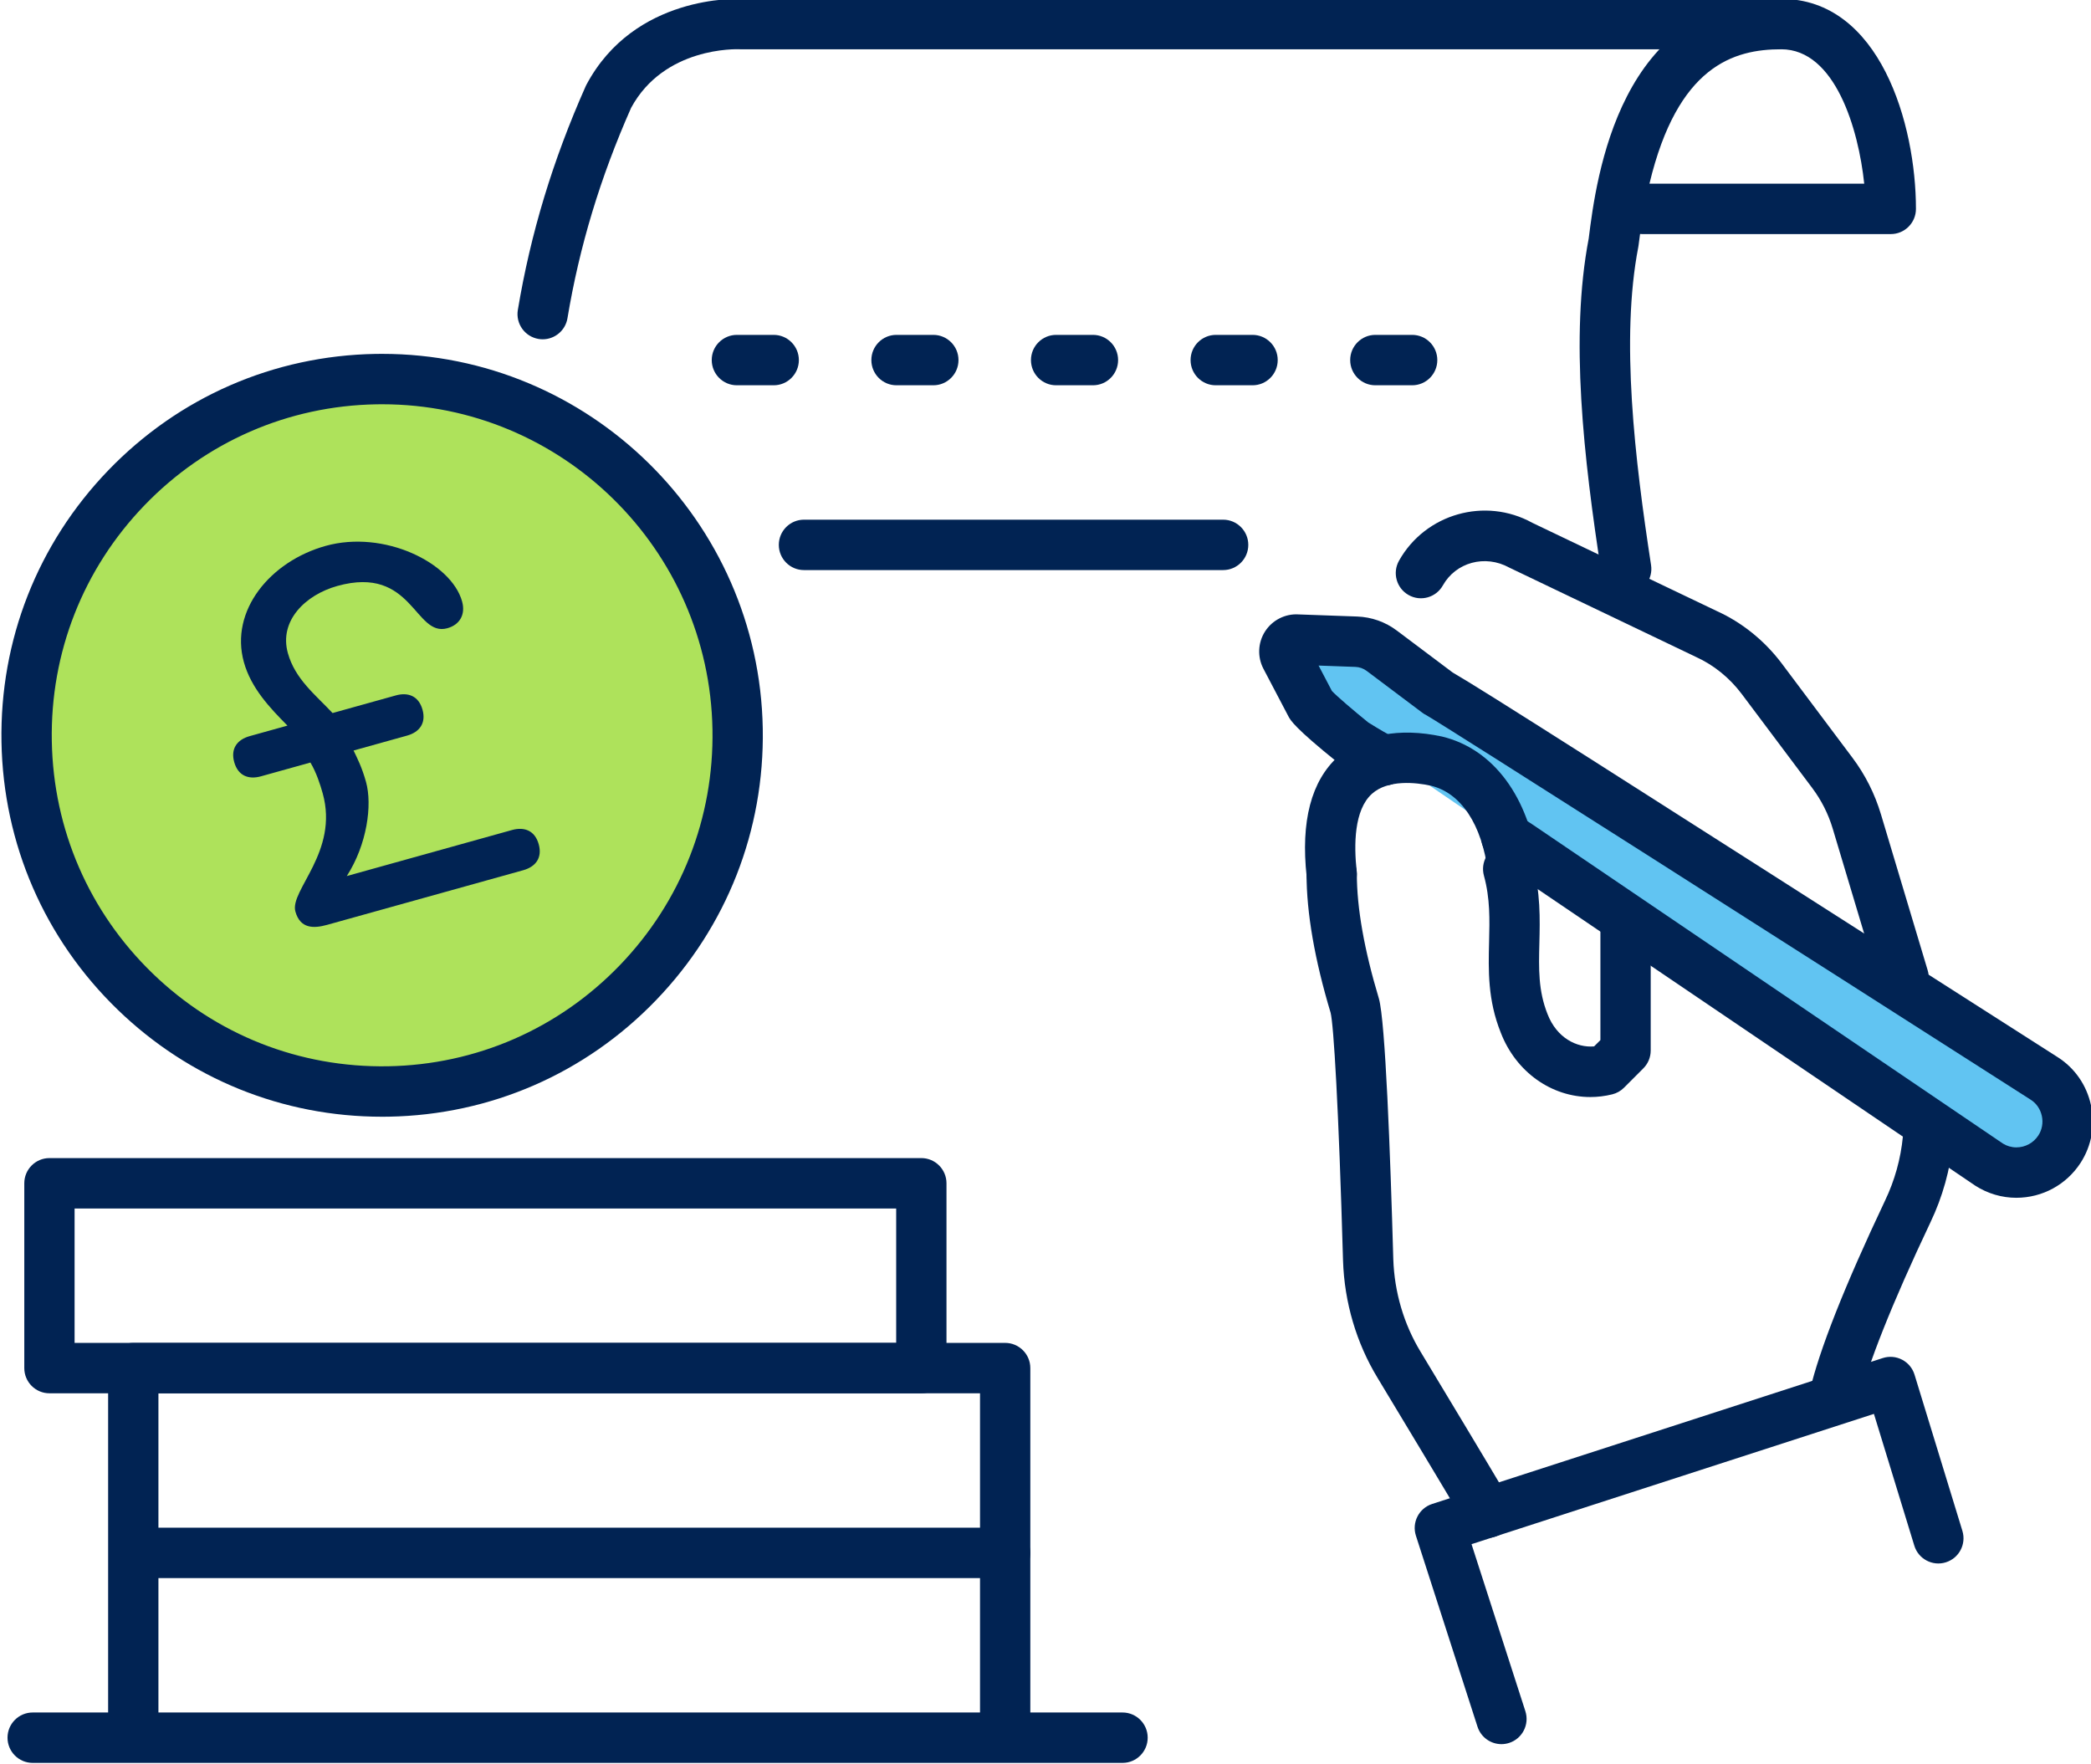 <?xml version="1.0" encoding="UTF-8" standalone="no"?>
<!DOCTYPE svg PUBLIC "-//W3C//DTD SVG 1.1//EN" "http://www.w3.org/Graphics/SVG/1.1/DTD/svg11.dtd">
<svg width="100%" height="100%" viewBox="0 0 320 270" version="1.1" xmlns="http://www.w3.org/2000/svg" xmlns:xlink="http://www.w3.org/1999/xlink" xml:space="preserve" xmlns:serif="http://www.serif.com/" style="fill-rule:evenodd;clip-rule:evenodd;stroke-linejoin:round;stroke-miterlimit:2;">
    <g transform="matrix(1,0,0,1,0,-25)">
        <path d="M197.349,124.057L210.355,123.738L314.58,192.463L315.342,199.758L309.433,203.671L301.407,201.575L201.522,133.445L197.349,124.057Z" style="fill:rgb(97,196,242);"/>
        <g transform="matrix(1,0,0,1,0,-2)">
            <circle cx="58.405" cy="140.432" r="54.031" style="fill:rgb(174,226,91);"/>
        </g>
        <g transform="matrix(2.566,0,0,2.571,-1340.3,-1136.2)">
            <path d="M589.279,556.586L524.279,556.586C523.451,556.586 522.779,555.914 522.779,555.086C522.779,554.258 523.451,553.586 524.279,553.586L589.279,553.586C590.107,553.586 590.779,554.258 590.779,555.086C590.779,555.914 590.107,556.586 589.279,556.586Z" style="fill:rgb(1,35,83);fill-rule:nonzero;"/>
        </g>
        <g transform="matrix(2.566,0,0,2.571,-1340.3,-1136.2)">
            <path d="M526.779,531.586L575.779,531.586L575.779,523.586L526.779,523.586L526.779,531.586ZM577.279,534.586L525.279,534.586C524.451,534.586 523.779,533.914 523.779,533.086L523.779,522.086C523.779,521.258 524.451,520.586 525.279,520.586L577.279,520.586C578.107,520.586 578.779,521.258 578.779,522.086L578.779,533.086C578.779,533.914 578.107,534.586 577.279,534.586Z" style="fill:rgb(1,35,83);fill-rule:nonzero;"/>
        </g>
        <g transform="matrix(2.566,0,0,2.571,-1340.3,-1136.2)">
            <path d="M582.279,555.586C581.451,555.586 580.779,554.914 580.779,554.086L580.779,534.586L531.779,534.586L531.779,554.086C531.779,554.914 531.107,555.586 530.279,555.586C529.451,555.586 528.779,554.914 528.779,554.086L528.779,533.086C528.779,532.258 529.451,531.586 530.279,531.586L582.279,531.586C583.107,531.586 583.779,532.258 583.779,533.086L583.779,554.086C583.779,554.914 583.107,555.586 582.279,555.586Z" style="fill:rgb(1,35,83);fill-rule:nonzero;"/>
        </g>
        <g transform="matrix(2.566,0,0,2.571,-1340.3,-1136.2)">
            <path d="M545.126,475.716C545.008,475.716 544.891,475.717 544.772,475.719C539.51,475.811 534.598,477.948 530.943,481.735C527.288,485.522 525.326,490.506 525.42,495.768C525.512,501.031 527.649,505.942 531.436,509.598C535.223,513.253 540.194,515.209 545.469,515.121C550.732,515.029 555.643,512.891 559.299,509.104C562.954,505.317 564.916,500.334 564.822,495.071C564.633,484.327 555.83,475.716 545.126,475.716ZM545.11,518.124C539.199,518.124 533.618,515.873 529.353,511.756C524.989,507.544 522.526,501.885 522.419,495.821C522.312,489.758 524.573,484.016 528.785,479.652C532.997,475.288 538.656,472.826 544.719,472.719C544.855,472.717 544.991,472.716 545.127,472.716C557.461,472.716 567.603,482.637 567.822,495.018C567.929,501.082 565.669,506.824 561.457,511.187C557.245,515.553 551.586,518.014 545.522,518.121C545.385,518.123 545.247,518.124 545.11,518.124Z" style="fill:rgb(1,35,83);fill-rule:nonzero;"/>
        </g>
        <g transform="matrix(0.962,-0.268,0.268,0.962,8.701,115.388)">
            <path d="M35.667,29.408C33.873,25.976 31.533,22.856 31.533,18.722C31.533,13.574 36.525,10.844 41.595,10.844C53.607,10.844 50.877,21.608 56.103,21.608C58.053,21.608 59.379,20.36 59.379,18.254C59.379,12.092 50.799,4.448 41.517,4.448C32.703,4.448 24.669,10.064 24.669,18.254C24.669,22.388 26.619,26.054 28.491,29.408L22.485,29.408C20.535,29.408 19.131,30.422 19.131,32.606C19.131,34.79 20.535,35.804 22.485,35.804L30.363,35.804C30.831,37.52 30.909,39.47 30.909,40.874C30.909,50.156 22.017,53.822 22.017,57.176C22.017,59.906 23.967,60.452 26.151,60.452L57.351,60.452C59.301,60.452 60.705,59.438 60.705,57.254C60.705,55.07 59.301,54.056 57.351,54.056L31.065,54.056C35.355,50.234 37.773,44.618 37.773,40.952C37.773,38.612 37.461,37.13 37.227,35.804L45.729,35.804C47.679,35.804 49.083,34.79 49.083,32.606C49.083,30.422 47.679,29.408 45.729,29.408L35.667,29.408Z" style="fill:rgb(1,35,83);fill-rule:nonzero;"/>
        </g>
        <g transform="matrix(2.566,0,0,2.571,-1340.3,-1136.2)">
            <path d="M582.279,545.586L531.279,545.586C530.451,545.586 529.779,544.914 529.779,544.086C529.779,543.258 530.451,542.586 531.279,542.586L582.279,542.586C583.107,542.586 583.779,543.258 583.779,544.086C583.779,544.914 583.107,545.586 582.279,545.586Z" style="fill:rgb(1,35,83);fill-rule:nonzero;"/>
        </g>
        <g transform="matrix(2.566,0,0,2.571,-1340.3,-1136.2)">
            <path d="M631.725,536.293C631.613,536.293 631.499,536.28 631.383,536.254C630.577,536.065 630.076,535.259 630.263,534.452C630.832,532.016 632.341,528.205 634.75,523.128C635.332,521.917 635.69,520.632 635.819,519.304C635.898,518.478 636.634,517.873 637.457,517.955C638.282,518.035 638.885,518.769 638.805,519.593C638.642,521.274 638.188,522.896 637.458,524.42C635.175,529.228 633.698,532.936 633.185,535.134C633.024,535.826 632.407,536.293 631.725,536.293Z" style="fill:rgb(1,35,83);fill-rule:nonzero;"/>
        </g>
        <g transform="matrix(2.566,0,0,2.571,-1340.3,-1136.2)">
            <path d="M635.862,511.345C635.217,511.345 634.622,510.926 634.426,510.276L631.636,500.981C631.373,500.103 630.961,499.288 630.411,498.556L626.201,492.953C625.478,491.993 624.528,491.229 623.455,490.745L612.345,485.439C610.892,484.64 609.151,485.132 608.383,486.499C607.976,487.222 607.061,487.478 606.341,487.072C605.618,486.667 605.361,485.753 605.767,485.03C607.341,482.229 610.907,481.221 613.719,482.773L624.719,488.024C626.22,488.701 627.572,489.787 628.598,491.149L632.809,496.754C633.572,497.769 634.143,498.901 634.509,500.118L637.299,509.413C637.538,510.207 637.088,511.043 636.295,511.281C636.15,511.324 636.005,511.345 635.862,511.345Z" style="fill:rgb(1,35,83);fill-rule:nonzero;"/>
        </g>
        <g transform="matrix(2.566,0,0,2.571,-1340.3,-1136.2)">
            <path d="M617.177,516.952C614.879,516.952 612.752,515.483 611.836,513.118C611.054,511.167 611.098,509.412 611.14,507.715C611.174,506.387 611.205,505.131 610.833,503.777C610.613,502.978 611.083,502.153 611.882,501.933C612.679,501.711 613.506,502.183 613.725,502.982C614.215,504.763 614.175,506.371 614.139,507.79C614.101,509.311 614.069,510.625 614.627,512.018C615.175,513.433 616.366,514.027 617.403,513.938L617.779,513.563L617.779,507.086C617.779,506.258 618.451,505.586 619.279,505.586C620.107,505.586 620.779,506.258 620.779,507.086L620.779,514.183C620.779,514.581 620.621,514.964 620.34,515.244L619.187,516.396C618.994,516.59 618.751,516.727 618.485,516.792C618.048,516.9 617.609,516.952 617.177,516.952Z" style="fill:rgb(1,35,83);fill-rule:nonzero;"/>
        </g>
        <g transform="matrix(2.566,0,0,2.571,-1340.3,-1136.2)">
            <path d="M611.055,543.191C610.506,543.191 609.975,542.888 609.713,542.362C609.677,542.291 609.631,542.221 609.586,542.149C608.302,539.984 606.057,536.263 604.494,533.678C603.224,531.592 602.51,529.175 602.429,526.692C602.167,517.474 601.868,512.638 601.688,511.933C600.738,508.779 600.253,505.992 600.253,503.672C600.253,502.844 600.925,502.172 601.753,502.172C602.581,502.172 603.253,502.844 603.253,503.672C603.253,505.699 603.695,508.195 604.568,511.091C604.952,512.418 605.247,520.256 605.427,526.6C605.491,528.562 606.055,530.474 607.058,532.121C608.628,534.718 610.878,538.449 612.145,540.585C612.222,540.707 612.318,540.865 612.396,541.02C612.766,541.762 612.467,542.662 611.725,543.033C611.51,543.141 611.281,543.191 611.055,543.191Z" style="fill:rgb(1,35,83);fill-rule:nonzero;"/>
        </g>
        <g transform="matrix(2.566,0,0,2.571,-1340.3,-1136.2)">
            <path d="M611.877,555.47C611.243,555.47 610.654,555.066 610.449,554.431L606.776,543.062C606.522,542.274 606.955,541.429 607.743,541.174L634.619,532.489C635,532.367 635.415,532.399 635.773,532.587C636.129,532.772 636.396,533.093 636.513,533.476L639.368,542.775C639.611,543.567 639.167,544.406 638.375,544.649C637.587,544.893 636.743,544.45 636.501,543.656L634.092,535.812L610.093,543.567L613.304,553.509C613.558,554.297 613.126,555.142 612.338,555.397C612.184,555.446 612.029,555.47 611.877,555.47Z" style="fill:rgb(1,35,83);fill-rule:nonzero;"/>
        </g>
        <g transform="matrix(2.566,0,0,2.571,-1340.3,-1136.2)">
            <path d="M620.704,462.586L633.513,462.586C633.174,459.343 631.78,454.586 628.563,454.586C625.719,454.586 622.385,455.583 620.704,462.586ZM619.315,487.016C618.588,487.016 617.949,486.486 617.835,485.745C616.777,478.887 615.955,471.732 617.081,465.85C617.53,462.261 618.909,451.586 628.563,451.586C634.459,451.586 636.598,459.061 636.598,464.086C636.598,464.914 635.926,465.586 635.098,465.586L620.279,465.586C620.233,465.586 620.188,465.584 620.144,465.58C620.112,465.806 620.081,466.037 620.052,466.272C620.048,466.305 620.043,466.338 620.036,466.371C618.98,471.826 619.83,478.995 620.8,485.288C620.926,486.106 620.364,486.873 619.546,486.999C619.469,487.011 619.391,487.016 619.315,487.016Z" style="fill:rgb(1,35,83);fill-rule:nonzero;"/>
        </g>
        <g transform="matrix(2.566,0,0,2.571,-1340.3,-1136.2)">
            <path d="M554.696,471.849C554.614,471.849 554.531,471.842 554.447,471.828C553.63,471.691 553.078,470.919 553.215,470.101C553.974,465.553 555.296,461.201 557.254,456.801C557.267,456.767 557.283,456.736 557.3,456.705C560.166,451.325 566.307,451.582 566.56,451.588L628.279,451.586C629.107,451.586 629.779,452.258 629.779,453.086C629.779,453.914 629.107,454.586 628.279,454.586L566.484,454.586C566.237,454.571 561.941,454.442 559.971,458.07C558.131,462.22 556.888,466.317 556.174,470.596C556.052,471.329 555.416,471.849 554.696,471.849Z" style="fill:rgb(1,35,83);fill-rule:nonzero;"/>
        </g>
        <g transform="matrix(2.566,0,0,2.571,-1340.3,-1136.2)">
            <path d="M642.583,522.949C641.722,522.949 640.879,522.701 640.14,522.23L611.356,502.762C610.931,502.485 610.676,502.013 610.676,501.506C610.676,501.446 610.683,501.345 610.692,501.272C610.751,500.498 611.398,499.889 612.187,499.889C612.692,499.889 613.139,500.139 613.411,500.52L613.77,500.756L641.788,519.723C642.009,519.863 642.296,519.949 642.583,519.949C643.117,519.949 643.609,519.683 643.899,519.237C644.121,518.895 644.194,518.48 644.105,518.072C644.016,517.668 643.781,517.326 643.441,517.11C629.598,508.277 608.704,494.975 607.405,494.227C607.32,494.186 607.239,494.137 607.163,494.08L603.843,491.59C603.644,491.44 603.409,491.357 603.161,491.349L600.972,491.27L601.767,492.783C602.054,493.091 603.073,493.961 603.935,494.656C604.56,495.048 605.246,495.443 605.43,495.518C606.194,495.83 606.571,496.703 606.264,497.469C605.957,498.235 605.098,498.615 604.33,498.309C603.789,498.097 602.704,497.427 602.263,497.148C602.215,497.118 602.169,497.085 602.124,497.049C599.521,494.958 599.291,494.52 599.168,494.285L597.682,491.46C597.312,490.755 597.35,489.901 597.782,489.233C598.214,488.565 598.98,488.176 599.768,488.225L603.267,488.35C604.131,488.381 604.952,488.671 605.643,489.19L608.964,491.68C610.757,492.717 617.357,496.908 645.053,514.58C646.072,515.228 646.776,516.243 647.036,517.433C647.297,518.628 647.077,519.849 646.417,520.869C645.569,522.173 644.136,522.949 642.583,522.949Z" style="fill:rgb(1,35,83);fill-rule:nonzero;"/>
        </g>
        <g transform="matrix(2.566,0,0,2.571,-1340.3,-1136.2)">
            <path d="M601.751,505.172C600.996,505.172 600.346,504.603 600.261,503.836C599.899,500.541 600.531,498.135 602.138,496.682C603.588,495.369 605.788,494.948 608.323,495.492C611.4,496.225 613.528,499.1 614.052,503.189C614.156,504.012 613.575,504.763 612.754,504.868C611.936,504.97 611.181,504.392 611.075,503.57C610.712,500.726 609.468,498.849 607.662,498.418C606.786,498.231 605.115,498.036 604.149,498.907C603.088,499.867 603.071,501.938 603.244,503.508C603.335,504.331 602.74,505.072 601.917,505.163C601.861,505.169 601.805,505.172 601.751,505.172Z" style="fill:rgb(1,35,83);fill-rule:nonzero;"/>
        </g>
        <g transform="matrix(2.566,0,0,2.571,-1340.3,-1136.2)">
            <path d="M568.475,474.586L566.279,474.586C565.451,474.586 564.779,473.914 564.779,473.086C564.779,472.258 565.451,471.586 566.279,471.586L568.475,471.586C569.303,471.586 569.975,472.258 569.975,473.086C569.975,473.914 569.303,474.586 568.475,474.586ZM577.995,474.586L575.799,474.586C574.97,474.586 574.299,473.914 574.299,473.086C574.299,472.258 574.97,471.586 575.799,471.586L577.995,471.586C578.823,471.586 579.495,472.258 579.495,473.086C579.495,473.914 578.823,474.586 577.995,474.586ZM587.514,474.586L585.317,474.586C584.489,474.586 583.817,473.914 583.817,473.086C583.817,472.258 584.489,471.586 585.317,471.586L587.514,471.586C588.343,471.586 589.014,472.258 589.014,473.086C589.014,473.914 588.343,474.586 587.514,474.586ZM597.034,474.586L594.837,474.586C594.009,474.586 593.337,473.914 593.337,473.086C593.337,472.258 594.009,471.586 594.837,471.586L597.034,471.586C597.862,471.586 598.534,472.258 598.534,473.086C598.534,473.914 597.862,474.586 597.034,474.586ZM606.552,474.586L604.356,474.586C603.528,474.586 602.856,473.914 602.856,473.086C602.856,472.258 603.528,471.586 604.356,471.586L606.552,471.586C607.381,471.586 608.052,472.258 608.052,473.086C608.052,473.914 607.381,474.586 606.552,474.586Z" style="fill:rgb(1,35,83);fill-rule:nonzero;"/>
        </g>
        <g transform="matrix(2.566,0,0,2.571,-1340.3,-1136.2)">
            <path d="M595.279,485.586L570.279,485.586C569.451,485.586 568.779,484.914 568.779,484.086C568.779,483.258 569.451,482.586 570.279,482.586L595.279,482.586C596.107,482.586 596.779,483.258 596.779,484.086C596.779,484.914 596.107,485.586 595.279,485.586Z" style="fill:rgb(1,35,83);fill-rule:nonzero;"/>
        </g>
    </g>
</svg>
